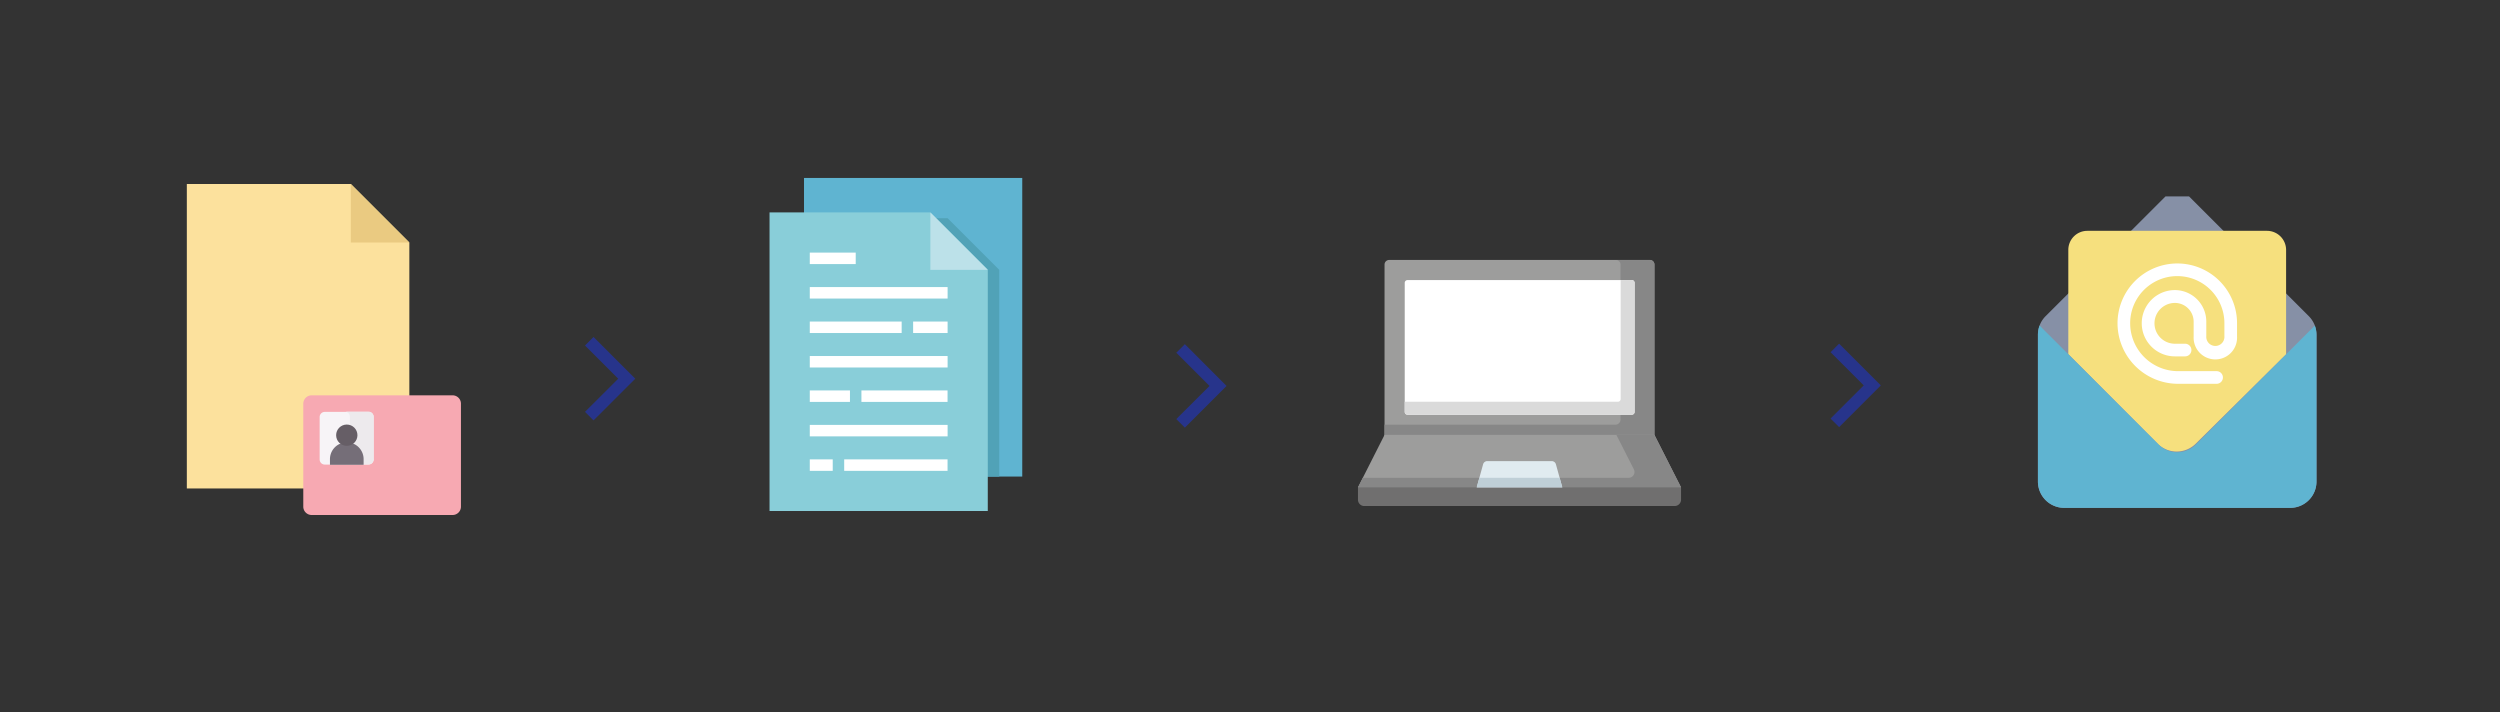 <svg id="Calque_1" data-name="Calque 1" xmlns="http://www.w3.org/2000/svg" viewBox="0 0 490.29 139.64"><rect x="0" y="0" width="490.29" height="139.64" fill="#333333" stroke="none"/><defs><style>.cls-1{fill:#5fb4d1;}.cls-2{fill:#51a2b7;}.cls-3{fill:#89ced9;}.cls-4{fill:#bce1e9;}.cls-5{fill:none;}.cls-6{fill:#fff;}.cls-7{fill:#fce19d;}.cls-8{fill:#eaca81;}.cls-9{fill:#9d9d9c;}.cls-10{fill:#878787;}.cls-11{fill:#dadada;}.cls-12{fill:#706f6f;}.cls-13{fill:#e0ebf0;}.cls-14{fill:#bfcfd7;}.cls-15{fill:#8690a6;}.cls-16{fill:#f6e07e;}.cls-17{fill:#27348b;}.cls-18{fill:#f7a9b2;}.cls-19{fill:#f7f4f7;}.cls-20{fill:#edeaed;}.cls-21{fill:#756e78;}.cls-22{fill:#665e66;}</style></defs><title>Plan de travail 1</title><g id="filled_outline" data-name="filled outline"><rect class="cls-1" x="157.68" y="34.9" width="42.8" height="58.56"/><polygon class="cls-2" points="185.84 42.79 183.58 42.79 183.58 93.47 195.97 93.47 195.97 52.92 185.84 42.79"/><polygon class="cls-3" points="193.72 100.22 150.92 100.22 150.92 41.66 182.46 41.66 193.72 52.92 193.72 100.22"/><polygon class="cls-4" points="193.72 52.92 182.46 52.92 182.46 41.66 193.72 52.92"/><path class="cls-5" d="M149.8,41.66v58.56a1.12,1.12,0,0,0,1.11,1.13h42.81a1.14,1.14,0,0,0,1.13-1.13h0V52.85a.72.72,0,0,0-.06-.29v-.1a.94.94,0,0,0-.23-.33L183.25,40.86a1.19,1.19,0,0,0-.33-.22h-.11a1.36,1.36,0,0,0-.29-.06h-31.6A1.13,1.13,0,0,0,149.8,41.66ZM191,51.8h-7.42V44.38Zm-38.95-9h29.28V52.92a1.14,1.14,0,0,0,1.13,1.13h10.13V99.1H152.05Z"/><path class="cls-5" d="M197.1,92.34v2.25h3.38a1.12,1.12,0,0,0,1.12-1.12V34.9a1.12,1.12,0,0,0-1.12-1.12h-42.8a1.13,1.13,0,0,0-1.13,1.12v3.38h2.26V36h40.54V92.34Z"/><rect class="cls-6" x="158.81" y="56.3" width="27.03" height="2.25"/><rect class="cls-6" x="158.81" y="49.54" width="9.01" height="2.25"/><rect class="cls-6" x="158.81" y="63.06" width="18.02" height="2.25"/><rect class="cls-6" x="179.08" y="63.06" width="6.76" height="2.25"/><rect class="cls-6" x="158.81" y="69.82" width="27.03" height="2.25"/><rect class="cls-6" x="158.81" y="83.33" width="27.03" height="2.25"/><rect class="cls-6" x="168.94" y="76.57" width="16.89" height="2.25"/><rect class="cls-6" x="158.81" y="76.57" width="7.88" height="2.25"/><rect class="cls-6" x="158.81" y="90.09" width="4.5" height="2.25"/><rect class="cls-6" x="165.56" y="90.09" width="20.27" height="2.25"/><polygon class="cls-7" points="80.28 95.79 36.64 95.79 36.64 36.08 68.8 36.08 80.28 47.56 80.28 95.79"/><polygon class="cls-8" points="80.28 47.56 68.8 47.56 68.8 36.08 80.28 47.56"/></g><path class="cls-9" d="M324.46,87.54H271.53V51.87a.91.91,0,0,1,.9-.89h51.14a.89.89,0,0,1,.89.89h0V87.54Z"/><path class="cls-10" d="M323.57,51h-6.66a.89.89,0,0,1,.9.88h0V82.28a1,1,0,0,1-1,1H271.53v4.21h52.93V51.87A.89.89,0,0,0,323.57,51Z"/><path class="cls-6" d="M275.49,80.79V55.47a.54.54,0,0,1,.54-.54h44a.54.54,0,0,1,.54.54h0V80.79a.54.54,0,0,1-.54.54H276A.54.54,0,0,1,275.49,80.79Z"/><path class="cls-11" d="M320,54.93h-2.16V78.24a.55.55,0,0,1-.55.55h-41.8v2a.54.54,0,0,0,.54.54h44a.54.54,0,0,0,.54-.54h0V55.47a.54.54,0,0,0-.54-.54Z"/><path class="cls-12" d="M328.44,99.24H267.56A1.23,1.23,0,0,1,266.32,98V95.58h63.36V98A1.25,1.25,0,0,1,328.44,99.24Z"/><polygon class="cls-9" points="329.68 95.58 266.32 95.58 271.53 85.29 324.46 85.29 329.68 95.58"/><path class="cls-10" d="M324.46,85.29H317l3.43,6.76a1.15,1.15,0,0,1-.51,1.53,1,1,0,0,1-.49.12H267.27l-.95,1.88h63.36Z"/><path class="cls-13" d="M306.39,95.58l-1.25-4.53a.86.86,0,0,0-.82-.62H291.67a.85.85,0,0,0-.81.62l-1.25,4.53Z"/><polygon class="cls-14" points="290.13 93.7 289.61 95.58 306.39 95.58 305.87 93.7 290.13 93.7"/><path class="cls-5" d="M330.63,95.52h0a.21.21,0,0,0,0-.11h0v-.1h0v-.08h0l-5.11-10.08V51.87A1.85,1.85,0,0,0,323.69,50H272.43a1.85,1.85,0,0,0-1.85,1.85h0V85.06l-5.12,10.08h0v.08h0v.1h0a.21.21,0,0,0,0,.11V98a2.22,2.22,0,0,0,2.2,2.2h60.88a2.22,2.22,0,0,0,2.2-2.2V95.58S330.63,95.54,330.63,95.52ZM272.49,51.93h51v32.4h-51Zm-.37,34.31h51.75l4.25,8.38h-21l-1.05-3.82a1.81,1.81,0,0,0-1.74-1.32H291.67a1.79,1.79,0,0,0-1.73,1.32l-1.06,3.82h-21Zm33,8.38H290.87l.89-3.23h12.48ZM328.72,98a.29.29,0,0,1-.28.29H267.56a.29.29,0,0,1-.29-.29h0V96.53h61.45Z"/><path class="cls-5" d="M320.51,69.73a1,1,0,0,0-1,1v9.7H276.44v-9.7a1,1,0,0,0-1.25-.66,1,1,0,0,0-.66.66V80.79a1.5,1.5,0,0,0,1.5,1.5h44a1.5,1.5,0,0,0,1.5-1.5V70.68A1,1,0,0,0,320.51,69.73Z"/><path class="cls-5" d="M320,54H276a1.5,1.5,0,0,0-1.5,1.5h0V65.58a1,1,0,1,0,1.91,0V55.89h43.11v9.69a1,1,0,1,0,1.92.56,1.06,1.06,0,0,0,0-.56V55.47A1.51,1.51,0,0,0,320,54Z"/><path class="cls-15" d="M452.79,62,429.31,38.52h-4.62L401.18,62a5.15,5.15,0,0,0-1.51,3.65V94.44a5.16,5.16,0,0,0,5.15,5.16h44.32a5.16,5.16,0,0,0,5.16-5.16h0V65.66A5.18,5.18,0,0,0,452.79,62Z"/><path class="cls-16" d="M405.63,69.46V49a3.73,3.73,0,0,1,3.73-3.73H444.6A3.75,3.75,0,0,1,448.34,49V69.48L430.63,87a5.32,5.32,0,0,1-7.51,0Z"/><path class="cls-1" d="M430.64,87.19a5.15,5.15,0,0,1-7.28,0h0L400,63.85a5.09,5.09,0,0,0-.33,1.81V94.44a5.16,5.16,0,0,0,5.15,5.16h44.32a5.16,5.16,0,0,0,5.16-5.16h0V65.66a5.07,5.07,0,0,0-.33-1.8Z"/><path class="cls-5" d="M453.67,61.14l-4.09-4.09V48.94a5,5,0,0,0-5-5h-8.09l-6.33-6.34a1.25,1.25,0,0,0-.88-.36h-4.62a1.25,1.25,0,0,0-.88.36L417.47,44h-8.12a5,5,0,0,0-5,5v8.12l-4.09,4.07a6.36,6.36,0,0,0-1.87,4.53V94.44a6.38,6.38,0,0,0,1.79,4.44l.08.09.08.07a6.39,6.39,0,0,0,4.44,1.8H421.4a1.24,1.24,0,1,0,0-2.48H404.82a3.75,3.75,0,0,1-1.74-.42l14.63-14.63,4.77,4.76A6.32,6.32,0,0,0,427,89.94h0a6.34,6.34,0,0,0,4.52-1.87l4.74-4.75,14.63,14.62a3.79,3.79,0,0,1-1.75.42H432.57a1.24,1.24,0,0,0,0,2.48h16.57a6.35,6.35,0,0,0,4.44-1.8l.08-.07.08-.09a6.39,6.39,0,0,0,1.8-4.44V65.66a6.38,6.38,0,0,0-1.87-4.52Zm-4.09-.58,2.33,2.33a4.2,4.2,0,0,1,.56.7l-2.89,2.9ZM425.2,39.76h3.6L433,44H421ZM402.06,62.89l2.33-2.32v5.91L401.5,63.6A3.19,3.19,0,0,1,402.06,62.89Zm-.74,33.3a3.91,3.91,0,0,1-.41-1.75V66.52l15,15Zm28.44-9.88A3.86,3.86,0,0,1,427,87.46h0a3.89,3.89,0,0,1-2.77-1.15L406.87,69V49a2.48,2.48,0,0,1,2.48-2.48h35.26A2.49,2.49,0,0,1,447.1,49v8.4a.76.76,0,0,0,0,.3V69Zm23.29,8.13a3.91,3.91,0,0,1-.41,1.75L438,81.56l15-15Z"/><path class="cls-5" d="M427,98.36a1.27,1.27,0,0,0-.88.36,1.25,1.25,0,0,0,0,1.77,1.23,1.23,0,0,0,.85.35,1.22,1.22,0,0,0,.88-.37,1.24,1.24,0,0,0-.88-2.11Z"/><path class="cls-6" d="M427,51.67a11.74,11.74,0,0,0-11.72,11.72,11.89,11.89,0,0,0,11.88,11.88h7.55a1.24,1.24,0,1,0,0-2.48h-7.55a9.41,9.41,0,0,1-9.4-9.4,9.24,9.24,0,1,1,18.48,0h0v2.54a1.78,1.78,0,1,1-3.55.27,1.22,1.22,0,0,1,0-.27V63.06a6.18,6.18,0,0,0-6.16-6.17,6.5,6.5,0,0,0,0,13h2a1.24,1.24,0,1,0,0-2.48h-2a4,4,0,0,1,0-8,3.68,3.68,0,0,1,3.68,3.68V66a4.26,4.26,0,1,0,8.51.41,2.8,2.8,0,0,0,0-.41V63.39A11.72,11.72,0,0,0,427,51.67Z"/><path class="cls-17" d="M124.59,74.27l-8.19-8.18-1.67,1.67,6.51,6.51-6.51,6.5,1.67,1.68Z"/><path class="cls-17" d="M240.55,75.69l-8.18-8.19-1.68,1.68,6.51,6.51-6.51,6.5,1.68,1.68Z"/><path class="cls-17" d="M368.86,75.58l-8.18-8.18L359,69.07l6.51,6.51L359,82.09l1.68,1.67Z"/><path class="cls-18" d="M88.76,101a1.64,1.64,0,0,0,1.64-1.64V79.17a1.64,1.64,0,0,0-1.64-1.64H61.13a1.64,1.64,0,0,0-1.65,1.64V99.39A1.64,1.64,0,0,0,61.13,101H88.76Z"/><path class="cls-19" d="M62.69,90.11V81.78a1,1,0,0,1,1.05-1h8.54a1,1,0,0,1,1,1v8.33a1,1,0,0,1-1,1H63.74a1,1,0,0,1-1.05-1Z"/><path class="cls-20" d="M72.28,80.73H67.57a1,1,0,0,1,1.05,1v8.33a1,1,0,0,1-1.05,1h4.71a1,1,0,0,0,1-1V81.78A1,1,0,0,0,72.28,80.73Z"/><path class="cls-21" d="M71.31,91.16h-6.6V90.05a3.3,3.3,0,1,1,6.6,0Z"/><circle class="cls-22" cx="68.01" cy="85.35" r="2.09"/></svg>